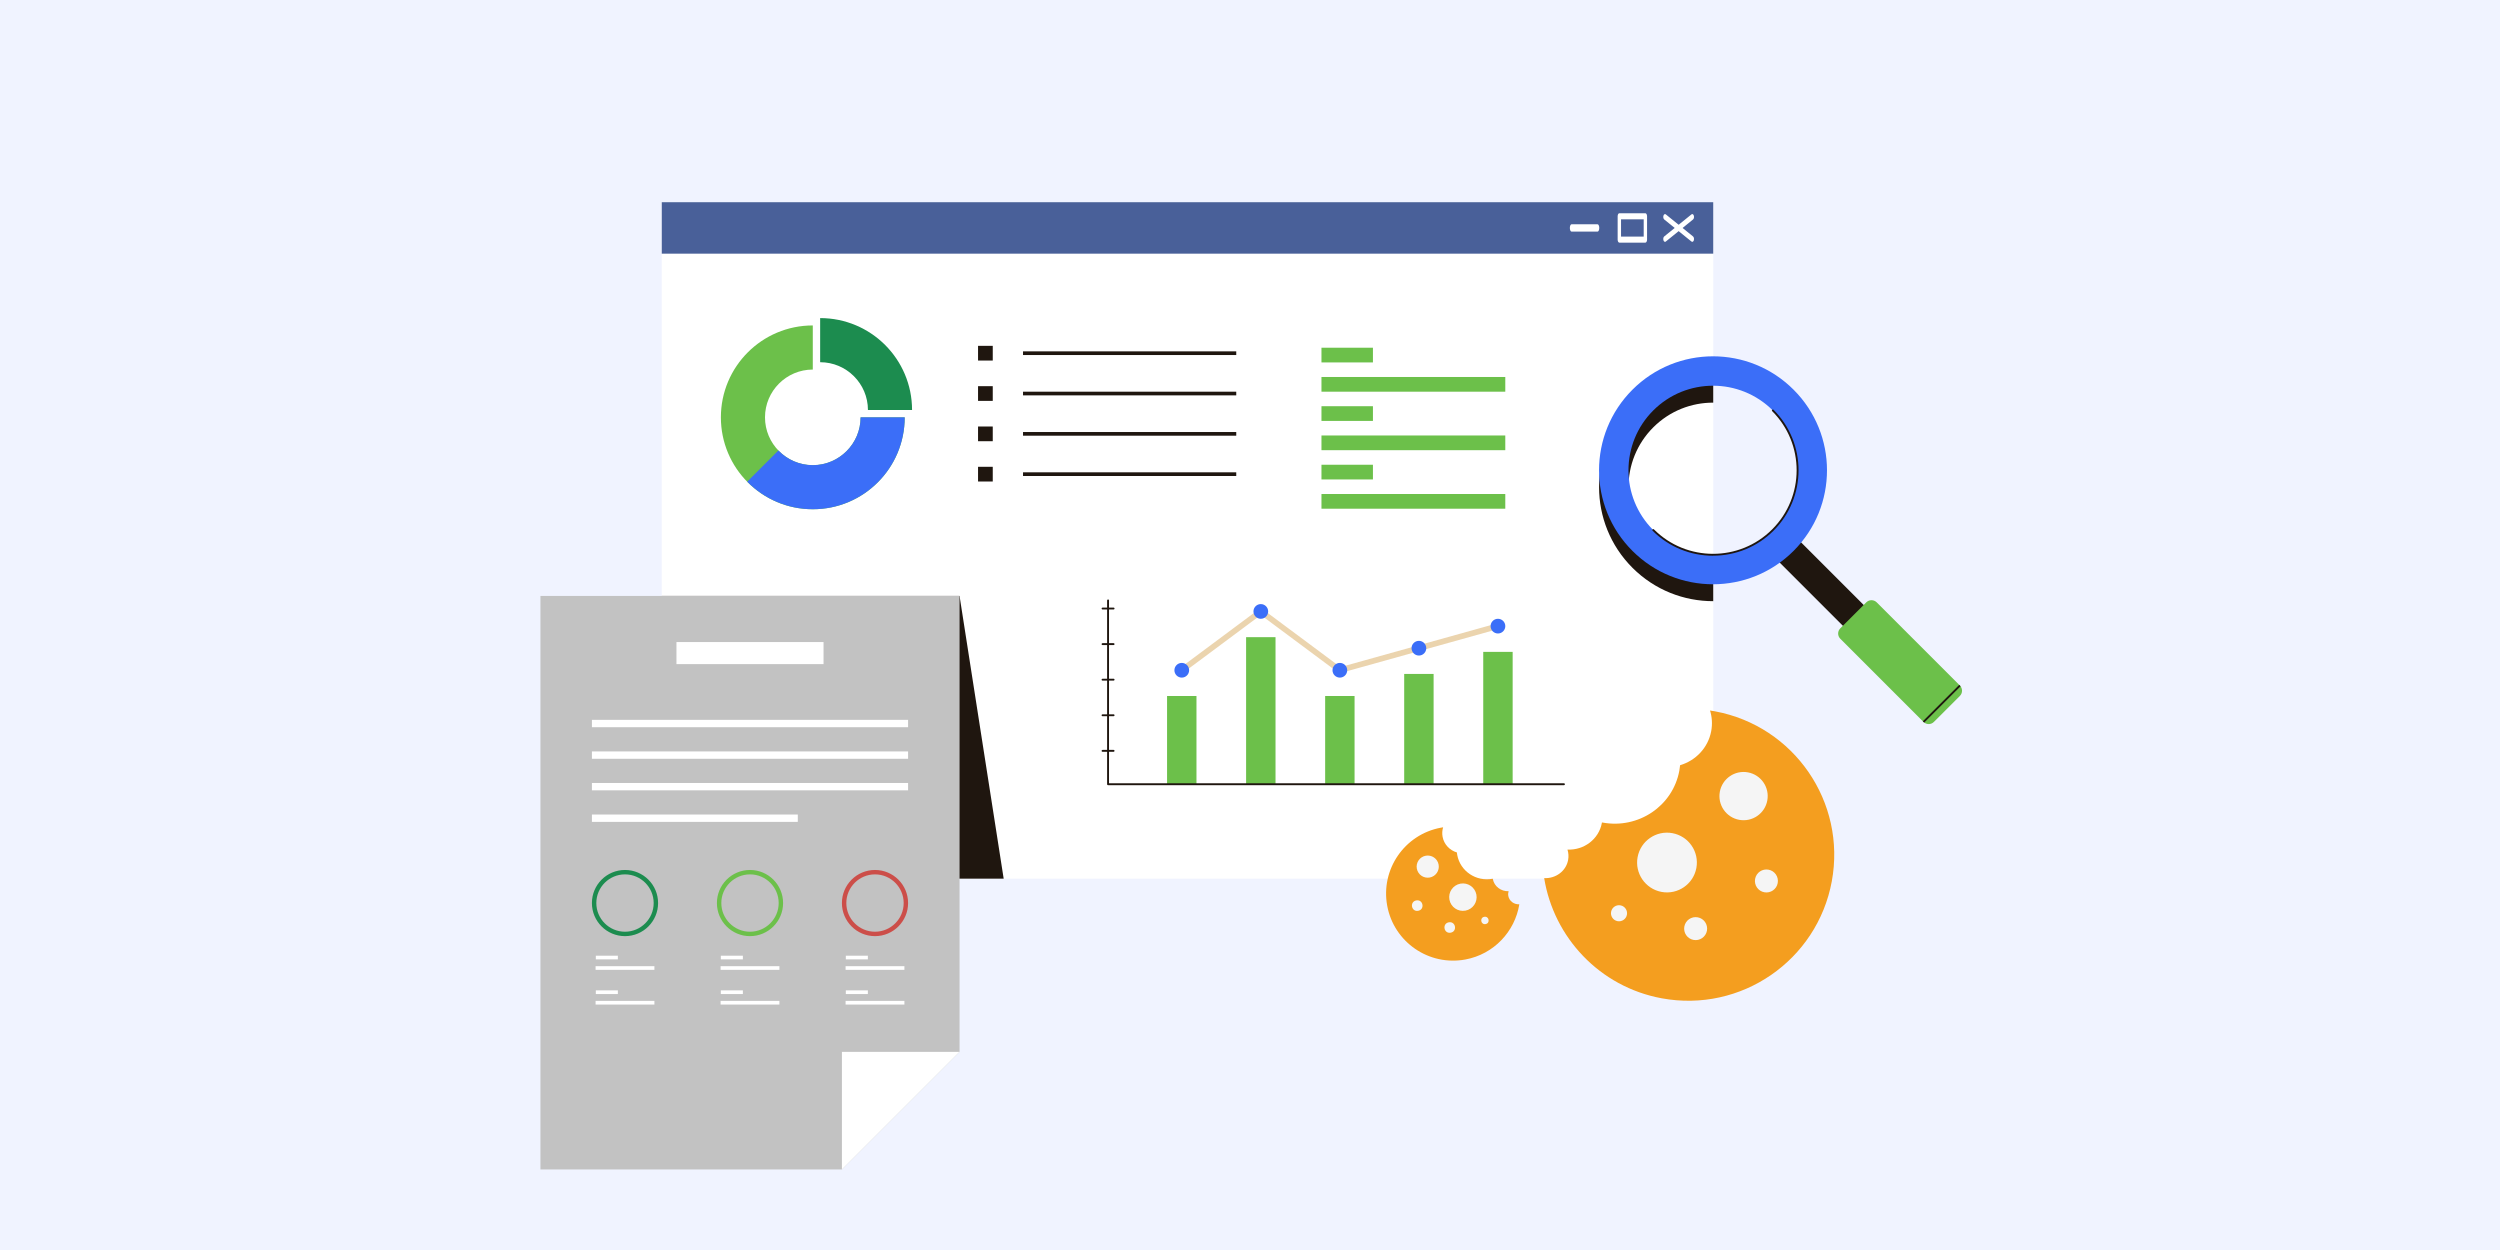 <?xml version="1.0" encoding="UTF-8"?> <svg xmlns="http://www.w3.org/2000/svg" width="680" height="340" viewBox="0 0 680 340" fill="none"><rect width="680" height="340" fill="#F0F3FF"></rect><g clip-path="url(#clip0_374_159)"><path d="M466 55H180V239H466V55Z" fill="white"></path><path d="M466 55H180V69H466V55Z" fill="#496099"></path><path d="M447.54 66H440.46C440.206 66 440 65.63 440 65.175V58.825C440 58.37 440.206 58 440.46 58H447.54C447.794 58 448 58.37 448 58.825V65.175C448 65.63 447.794 66 447.54 66ZM440.92 64.36H447.086V59.651H440.92V64.36Z" fill="white"></path><path d="M434.54 63H427.46C427.206 63 427 62.551 427 62C427 61.449 427.206 61 427.46 61H434.54C434.794 61 435 61.449 435 62C435 62.551 434.794 63 434.54 63Z" fill="white"></path><path d="M460.297 65.78C460.223 65.78 460.155 65.75 460.081 65.7L452.674 59.7C452.439 59.51 452.34 59.04 452.458 58.66C452.575 58.28 452.865 58.12 453.1 58.31L460.507 64.31C460.742 64.5 460.84 64.97 460.723 65.35C460.637 65.62 460.47 65.78 460.291 65.78H460.297Z" fill="white"></path><path d="M452.889 65.78C452.71 65.78 452.543 65.62 452.457 65.35C452.34 64.97 452.432 64.5 452.673 64.31L460.08 58.31C460.321 58.12 460.605 58.27 460.722 58.66C460.84 59.04 460.747 59.51 460.506 59.7L453.099 65.7C453.031 65.76 452.957 65.78 452.883 65.78H452.889Z" fill="white"></path><path d="M246.08 113.52C246.08 127.33 234.89 138.52 221.08 138.52C207.27 138.52 196.08 127.33 196.08 113.52C196.08 99.71 207.27 88.52 221.08 88.52V100.52C213.91 100.52 208.08 106.35 208.08 113.52C208.08 120.69 213.91 126.52 221.08 126.52C228.25 126.52 234.08 120.69 234.08 113.52H246.08Z" fill="#6CC04A"></path><path d="M248.08 111.52H236.08C236.08 104.35 230.25 98.52 223.08 98.52V86.52C236.89 86.52 248.08 97.71 248.08 111.52Z" fill="#1C8C4F"></path><path d="M246.08 113.52H234.08C234.08 120.69 228.25 126.52 221.08 126.52C217.41 126.52 214.1 124.99 211.73 122.53L203.24 131.02C207.78 135.64 214.09 138.51 221.08 138.51C234.89 138.51 246.08 127.32 246.08 113.51V113.52Z" fill="#3B6EF8"></path><path d="M270.029 94.07H266.029V98.07H270.029V94.07Z" fill="#1F160F"></path><path d="M336.26 95.57H278.26V96.57H336.26V95.57Z" fill="#1F160F"></path><path d="M270.029 105.04H266.029V109.04H270.029V105.04Z" fill="#1F160F"></path><path d="M336.26 106.54H278.26V107.54H336.26V106.54Z" fill="#1F160F"></path><path d="M270.029 116.01H266.029V120.01H270.029V116.01Z" fill="#1F160F"></path><path d="M336.26 117.51H278.26V118.51H336.26V117.51Z" fill="#1F160F"></path><path d="M270.029 126.97H266.029V130.97H270.029V126.97Z" fill="#1F160F"></path><path d="M336.26 128.47H278.26V129.47H336.26V128.47Z" fill="#1F160F"></path><path d="M321.44 183.08C321.2 183.08 320.97 182.97 320.82 182.77C320.56 182.43 320.64 181.94 320.98 181.68L342.48 165.68C342.76 165.48 343.13 165.48 343.41 165.68L364.6 181.45L407.23 169.55C407.65 169.44 408.07 169.68 408.19 170.09C408.31 170.5 408.06 170.93 407.65 171.05L364.65 183.05C364.42 183.11 364.17 183.07 363.98 182.93L342.94 167.27L321.9 182.93C321.76 183.03 321.6 183.08 321.44 183.08Z" fill="#EBD4AE"></path><path d="M302.891 204.49H299.891C299.751 204.49 299.631 204.37 299.631 204.23C299.631 204.09 299.751 203.97 299.891 203.97H302.891C303.031 203.97 303.151 204.09 303.151 204.23C303.151 204.37 303.031 204.49 302.891 204.49Z" fill="#1F160F"></path><path d="M302.891 194.81H299.891C299.751 194.81 299.631 194.69 299.631 194.55C299.631 194.41 299.751 194.29 299.891 194.29H302.891C303.031 194.29 303.151 194.41 303.151 194.55C303.151 194.69 303.031 194.81 302.891 194.81Z" fill="#1F160F"></path><path d="M302.891 185.13H299.891C299.751 185.13 299.631 185.01 299.631 184.87C299.631 184.73 299.751 184.61 299.891 184.61H302.891C303.031 184.61 303.151 184.73 303.151 184.87C303.151 185.01 303.031 185.13 302.891 185.13Z" fill="#1F160F"></path><path d="M302.891 175.46H299.891C299.751 175.46 299.631 175.34 299.631 175.2C299.631 175.06 299.751 174.94 299.891 174.94H302.891C303.031 174.94 303.151 175.06 303.151 175.2C303.151 175.34 303.031 175.46 302.891 175.46Z" fill="#1F160F"></path><path d="M302.891 165.78H299.891C299.751 165.78 299.631 165.66 299.631 165.52C299.631 165.38 299.751 165.26 299.891 165.26H302.891C303.031 165.26 303.151 165.38 303.151 165.52C303.151 165.66 303.031 165.78 302.891 165.78Z" fill="#1F160F"></path><path d="M325.441 189.31H317.441V213.31H325.441V189.31Z" fill="#6CC04A"></path><path d="M346.941 173.31H338.941V213.31H346.941V173.31Z" fill="#6CC04A"></path><path d="M368.441 189.31H360.441V213.31H368.441V189.31Z" fill="#6CC04A"></path><path d="M389.941 183.31H381.941V213.31H389.941V183.31Z" fill="#6CC04A"></path><path d="M411.441 177.31H403.441V213.31H411.441V177.31Z" fill="#6CC04A"></path><path d="M321.441 184.31C322.546 184.31 323.441 183.415 323.441 182.31C323.441 181.205 322.546 180.31 321.441 180.31C320.337 180.31 319.441 181.205 319.441 182.31C319.441 183.415 320.337 184.31 321.441 184.31Z" fill="#3B6EF8"></path><path d="M342.941 168.31C344.046 168.31 344.941 167.415 344.941 166.31C344.941 165.205 344.046 164.31 342.941 164.31C341.837 164.31 340.941 165.205 340.941 166.31C340.941 167.415 341.837 168.31 342.941 168.31Z" fill="#3B6EF8"></path><path d="M364.441 184.31C365.546 184.31 366.441 183.415 366.441 182.31C366.441 181.205 365.546 180.31 364.441 180.31C363.337 180.31 362.441 181.205 362.441 182.31C362.441 183.415 363.337 184.31 364.441 184.31Z" fill="#3B6EF8"></path><path d="M385.941 178.31C387.046 178.31 387.941 177.415 387.941 176.31C387.941 175.205 387.046 174.31 385.941 174.31C384.837 174.31 383.941 175.205 383.941 176.31C383.941 177.415 384.837 178.31 385.941 178.31Z" fill="#3B6EF8"></path><path d="M407.441 172.31C408.546 172.31 409.441 171.415 409.441 170.31C409.441 169.205 408.546 168.31 407.441 168.31C406.337 168.31 405.441 169.205 405.441 170.31C405.441 171.415 406.337 172.31 407.441 172.31Z" fill="#3B6EF8"></path><path d="M425.391 213.57H301.391C301.251 213.57 301.131 213.45 301.131 213.31V163.31C301.131 163.17 301.251 163.05 301.391 163.05C301.531 163.05 301.651 163.17 301.651 163.31V213.05H425.391C425.531 213.05 425.651 213.17 425.651 213.31C425.651 213.45 425.531 213.57 425.391 213.57Z" fill="#1F160F"></path><path d="M373.439 94.58H359.439V98.58H373.439V94.58Z" fill="#6CC04A"></path><path d="M409.439 102.54H359.439V106.54H409.439V102.54Z" fill="#6CC04A"></path><path d="M373.439 110.49H359.439V114.49H373.439V110.49Z" fill="#6CC04A"></path><path d="M409.439 118.45H359.439V122.45H409.439V118.45Z" fill="#6CC04A"></path><path d="M373.439 126.41H359.439V130.41H373.439V126.41Z" fill="#6CC04A"></path><path d="M409.439 134.37H359.439V138.37H409.439V134.37Z" fill="#6CC04A"></path><path d="M507.621 165.253L486.408 144.04L480.751 149.697L501.965 170.91L507.621 165.253Z" fill="#1F160F"></path><path d="M466 155.51C460.1 155.52 454.19 153.28 449.68 148.78C440.7 139.8 440.7 125.24 449.68 116.25C454.18 111.75 460.09 109.5 466 109.52V101.52C458.05 101.51 450.09 104.53 444.03 110.6C431.92 122.71 431.92 142.33 444.03 154.44C450.1 160.51 458.05 163.53 466 163.52V155.52V155.51Z" fill="#1F160F"></path><path d="M449.68 144.18C440.7 135.2 440.7 120.64 449.68 111.65C458.66 102.67 473.22 102.67 482.21 111.65C491.2 120.63 491.19 135.19 482.21 144.18C473.23 153.16 458.67 153.16 449.68 144.18ZM487.86 149.84C499.97 137.73 499.97 118.11 487.86 106C475.75 93.89 456.13 93.89 444.02 106C431.91 118.11 431.91 137.73 444.02 149.84C456.13 161.95 475.75 161.95 487.86 149.84Z" fill="#3B6EF8"></path><path d="M533.087 186.465L510.459 163.838C509.678 163.057 508.412 163.057 507.631 163.838L500.56 170.909C499.779 171.69 499.779 172.956 500.56 173.737L523.187 196.365C523.968 197.146 525.234 197.146 526.015 196.365L533.087 189.294C533.868 188.513 533.868 187.246 533.087 186.465Z" fill="#6CC04A"></path><path d="M532.907 186.288L523.006 196.186L523.373 196.553L533.275 186.656L532.907 186.288Z" fill="#1F160F"></path><path d="M465.951 151.16C459.991 151.16 454.041 148.89 449.501 144.36C449.401 144.26 449.401 144.09 449.501 143.99C449.601 143.89 449.771 143.89 449.871 143.99C458.741 152.86 473.161 152.86 482.031 143.99C490.901 135.12 490.901 120.7 482.031 111.83C481.931 111.73 481.931 111.56 482.031 111.46C482.131 111.36 482.301 111.36 482.401 111.46C491.471 120.53 491.471 135.28 482.401 144.35C477.871 148.88 471.911 151.15 465.951 151.15V151.16Z" fill="#1F160F"></path><path d="M180 239H273L261 162.1H180V239Z" fill="#1F160F"></path><path d="M261 286.1L229 318.1H147V162.1H261V286.1Z" fill="#C2C2C2"></path><path d="M229 286.1H261L229 318.1V286.1Z" fill="white"></path><path d="M224 174.64H184V180.64H224V174.64Z" fill="white"></path><path d="M247 195.8H161V197.8H247V195.8Z" fill="white"></path><path d="M247 204.39H161V206.39H247V204.39Z" fill="white"></path><path d="M247 212.97H161V214.97H247V212.97Z" fill="white"></path><path d="M217 221.55H161V223.55H217V221.55Z" fill="white"></path><path d="M170 254.63C165.03 254.63 161 250.6 161 245.63C161 240.66 165.03 236.63 170 236.63C174.97 236.63 179 240.66 179 245.63C179 250.6 174.97 254.63 170 254.63ZM177.8 245.63C177.8 241.33 174.3 237.83 170 237.83C165.7 237.83 162.2 241.33 162.2 245.63C162.2 249.93 165.7 253.43 170 253.43C174.3 253.43 177.8 249.93 177.8 245.63Z" fill="#1C8C4F"></path><path d="M168.061 259.95H162.061V260.95H168.061V259.95Z" fill="white"></path><path d="M178 262.8H162V263.8H178V262.8Z" fill="white"></path><path d="M168.061 269.38H162.061V270.38H168.061V269.38Z" fill="white"></path><path d="M178 272.24H162V273.24H178V272.24Z" fill="white"></path><path d="M204 254.63C199.03 254.63 195 250.6 195 245.63C195 240.66 199.03 236.63 204 236.63C208.97 236.63 213 240.66 213 245.63C213 250.6 208.97 254.63 204 254.63ZM211.8 245.63C211.8 241.33 208.3 237.83 204 237.83C199.7 237.83 196.2 241.33 196.2 245.63C196.2 249.93 199.7 253.43 204 253.43C208.3 253.43 211.8 249.93 211.8 245.63Z" fill="#6CC04A"></path><path d="M202.061 259.95H196.061V260.95H202.061V259.95Z" fill="white"></path><path d="M212 262.8H196V263.8H212V262.8Z" fill="white"></path><path d="M202.061 269.38H196.061V270.38H202.061V269.38Z" fill="white"></path><path d="M212 272.24H196V273.24H212V272.24Z" fill="white"></path><path d="M238 254.63C233.03 254.63 229 250.6 229 245.63C229 240.66 233.03 236.63 238 236.63C242.97 236.63 247 240.66 247 245.63C247 250.6 242.97 254.63 238 254.63ZM245.8 245.63C245.8 241.33 242.3 237.83 238 237.83C233.7 237.83 230.2 241.33 230.2 245.63C230.2 249.93 233.7 253.43 238 253.43C242.3 253.43 245.8 249.93 245.8 245.63Z" fill="#CC4E49"></path><path d="M236.061 259.95H230.061V260.95H236.061V259.95Z" fill="white"></path><path d="M246 262.8H230V263.8H246V262.8Z" fill="white"></path><path d="M236.061 269.38H230.061V270.38H236.061V269.38Z" fill="white"></path><path d="M246 272.24H230V273.24H246V272.24Z" fill="white"></path></g><path fill-rule="evenodd" clip-rule="evenodd" d="M426.529 233.919C426.709 232.946 426.636 231.982 426.354 231.089C430.849 231.282 434.888 228.261 435.704 223.857C435.714 223.806 435.723 223.755 435.731 223.704C435.783 223.714 435.835 223.723 435.886 223.733C445.646 225.542 454.998 219.234 456.776 209.644C456.869 209.14 456.94 208.637 456.988 208.136C461.229 206.878 464.607 203.412 465.451 198.854C465.809 196.926 465.673 195.018 465.131 193.254C465.569 193.32 466.008 193.394 466.447 193.475C488.003 197.47 502.239 218.183 498.244 239.739C494.249 261.295 473.536 275.531 451.98 271.537C435.041 268.398 422.622 254.934 420.018 238.85C423.153 239.006 425.969 236.942 426.529 233.919Z" fill="#F49E1F"></path><circle cx="440.372" cy="248.405" r="2.188" transform="rotate(-79.501 440.372 248.405)" fill="#F5F5F5"></circle><circle cx="453.421" cy="234.611" r="8.127" transform="rotate(-79.501 453.421 234.611)" fill="#F5F5F5"></circle><circle cx="461.213" cy="252.585" r="3.126" transform="rotate(-79.501 461.213 252.585)" fill="#F5F5F5"></circle><circle cx="474.251" cy="216.538" r="6.564" transform="rotate(-79.501 474.251 216.538)" fill="#F5F5F5"></circle><circle cx="480.465" cy="239.624" r="3.126" transform="rotate(-79.501 480.465 239.624)" fill="#F5F5F5"></circle><path fill-rule="evenodd" clip-rule="evenodd" d="M410.262 243.706C410.179 243.259 410.213 242.816 410.343 242.406C408.278 242.495 406.423 241.107 406.048 239.084C406.043 239.061 406.039 239.037 406.035 239.013C406.011 239.018 405.987 239.023 405.963 239.027C401.48 239.858 397.184 236.961 396.368 232.556C396.325 232.324 396.292 232.093 396.27 231.863C394.322 231.285 392.771 229.693 392.383 227.6C392.219 226.714 392.281 225.838 392.53 225.028C392.329 225.058 392.129 225.092 391.928 225.129C382.027 226.964 375.488 236.478 377.323 246.379C379.157 256.281 388.672 262.82 398.573 260.985C406.354 259.543 412.059 253.359 413.255 245.971C411.814 246.043 410.519 245.095 410.262 243.706Z" fill="#F49E1F"></path><circle cx="1.005" cy="1.005" r="1.005" transform="matrix(-0.182 -0.983 -0.983 0.182 405.074 251.165)" fill="#F5F5F5"></circle><circle cx="3.733" cy="3.733" r="3.733" transform="matrix(-0.182 -0.983 -0.983 0.182 402.26 247.014)" fill="#F5F5F5"></circle><circle cx="1.436" cy="1.436" r="1.436" transform="matrix(-0.182 -0.983 -0.983 0.182 396.004 253.43)" fill="#F5F5F5"></circle><circle cx="3.015" cy="3.015" r="3.015" transform="matrix(-0.182 -0.983 -0.983 0.182 391.854 238.137)" fill="#F5F5F5"></circle><circle cx="1.436" cy="1.436" r="1.436" transform="matrix(-0.182 -0.983 -0.983 0.182 387.16 247.476)" fill="#F5F5F5"></circle><defs><clipPath id="clip0_374_159"><rect width="386.67" height="263.1" fill="white" transform="translate(147 55)"></rect></clipPath></defs></svg> 